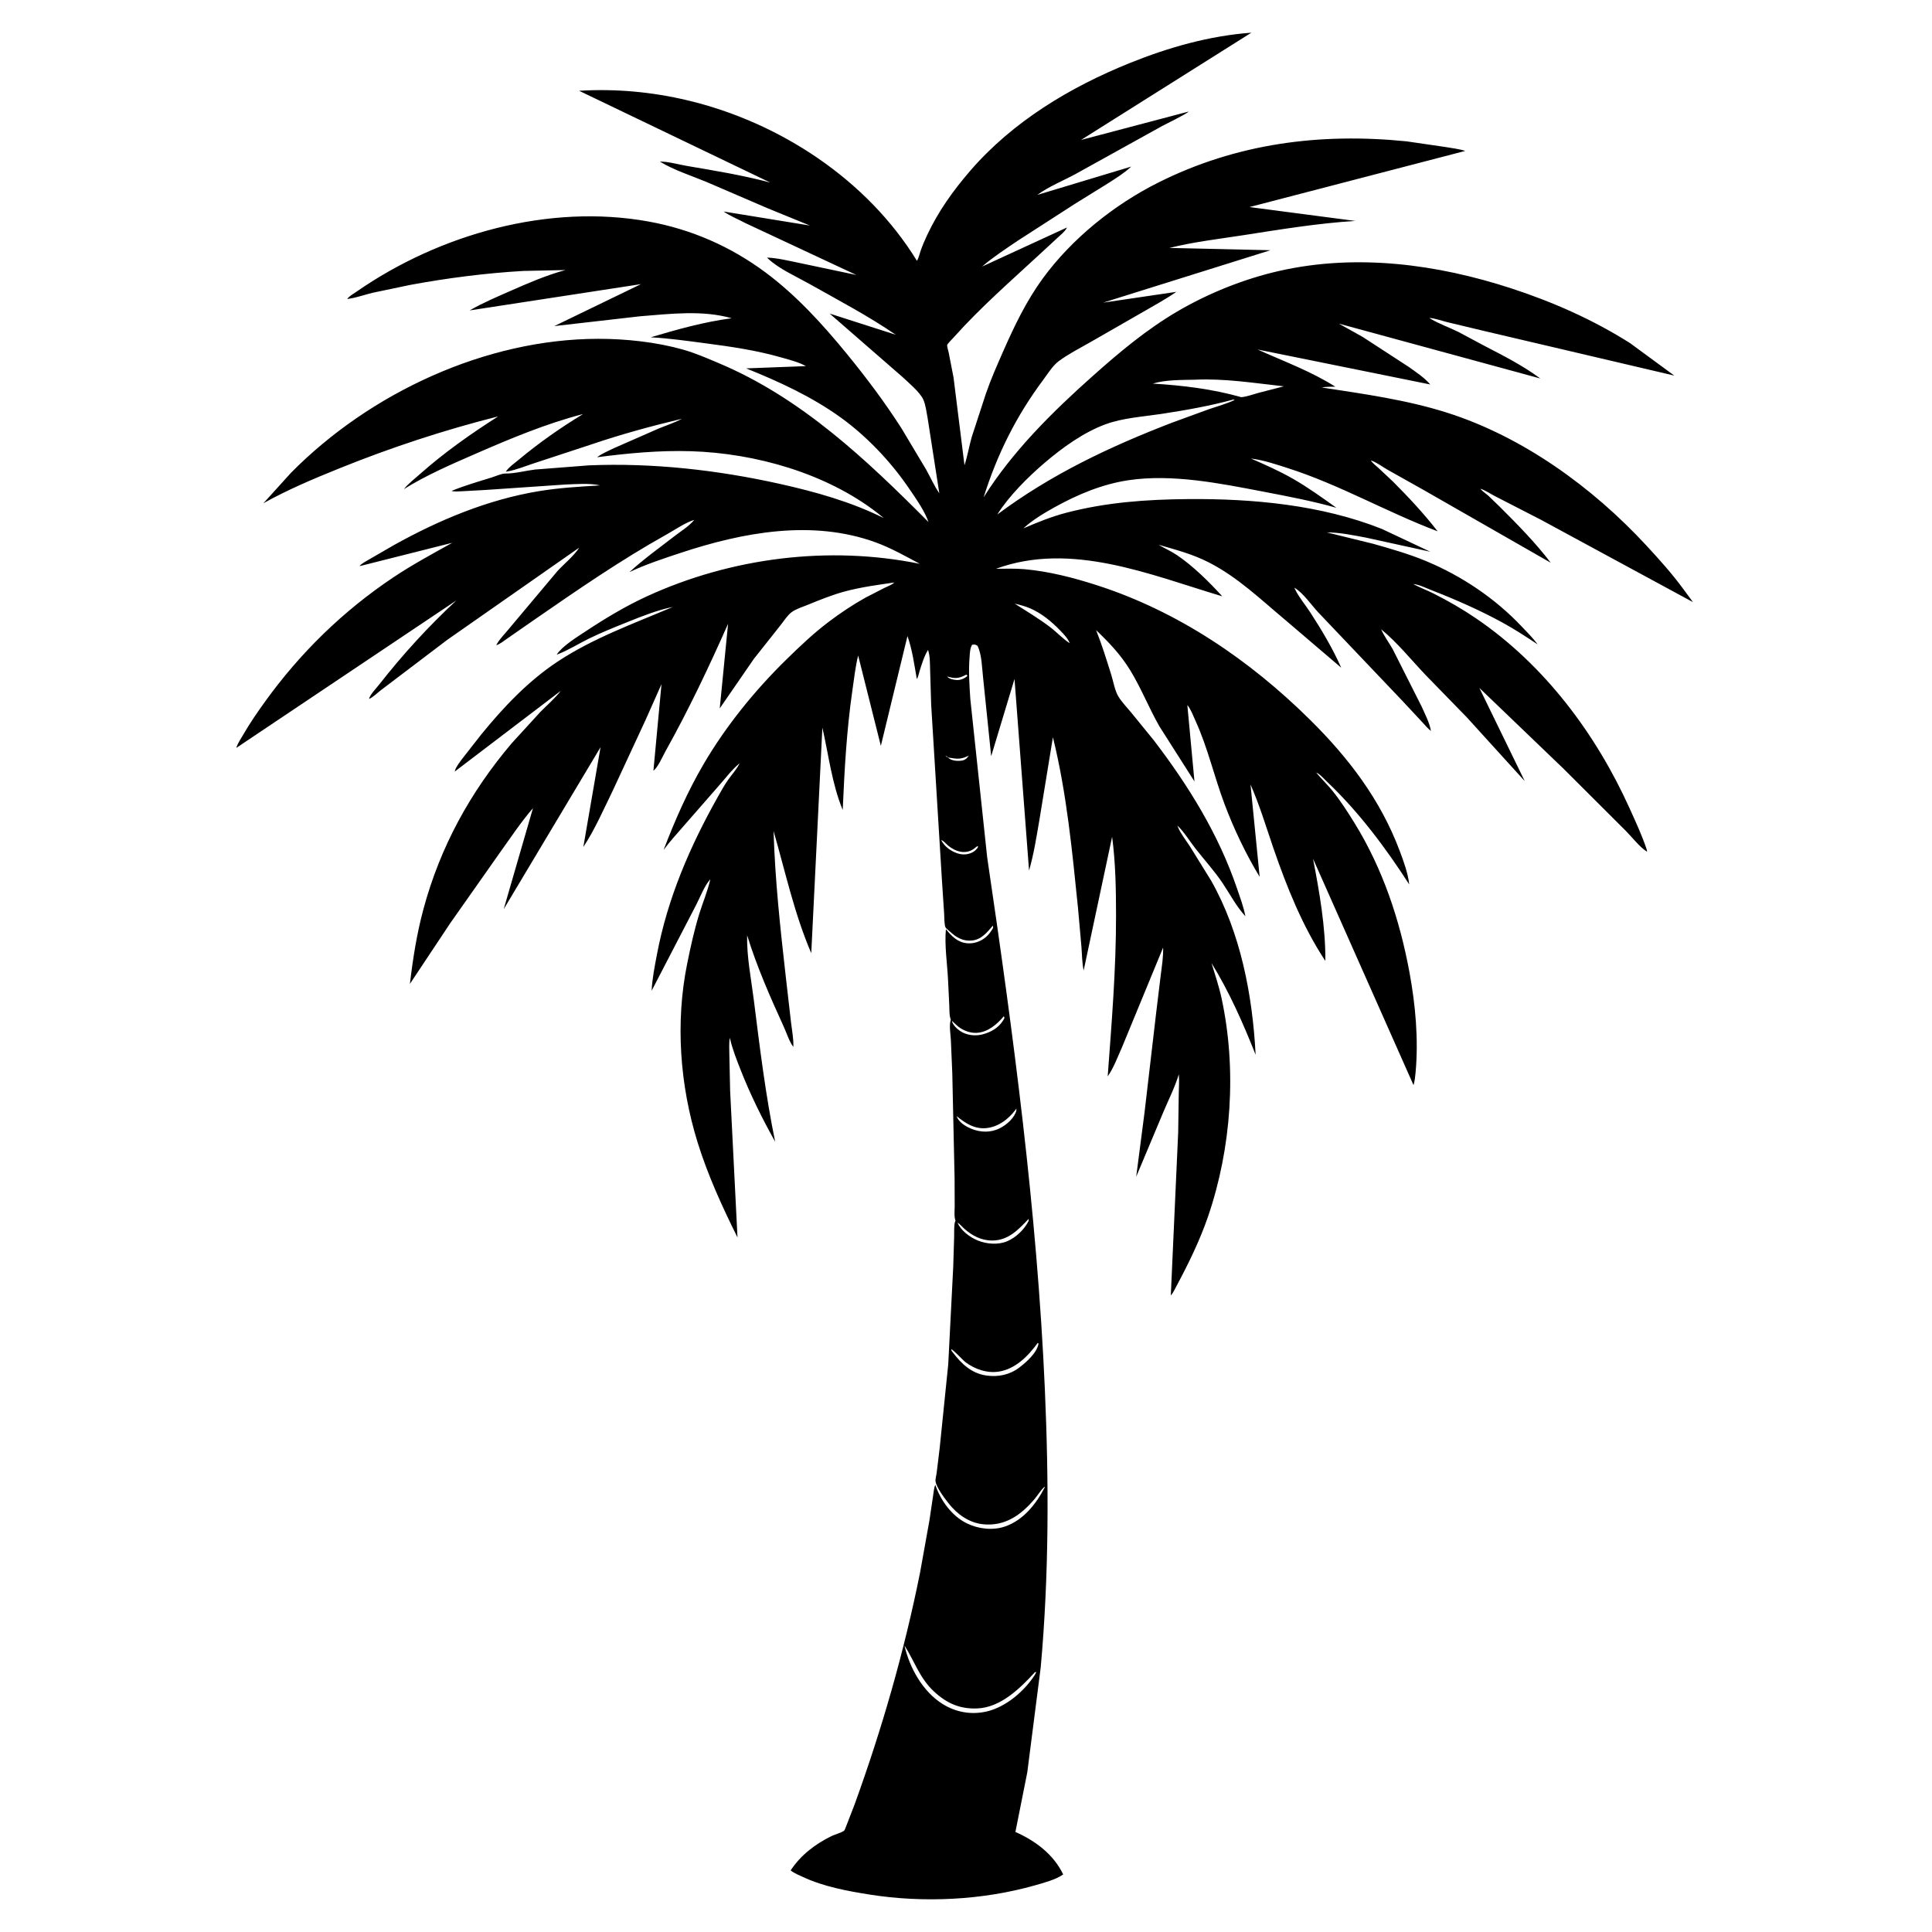 <svg version="1.1" xmlns="http://www.w3.org/2000/svg" style="display: block;" viewBox="0 0 2048 2048" width="1024" height="1024">
<path transform="translate(0,0)" fill="rgb(255,255,255)" d="M 0 0 L 0 2048 L 2048 2048 L 2048 0 L 0 0 z"/>
<path transform="translate(0,0)" fill="rgb(0,0,0)" d="M 1131.05 241.142 L 1130.26 242.552 C 1128.21 245.981 1124.38 248.938 1121.48 251.637 L 1102.99 268.739 C 1071.83 297.568 1039.19 326.004 1010.94 357.677 C 1009.75 359.009 1004.25 364.492 1004.06 365.657 C 1003.78 367.286 1005.3 371.999 1005.65 373.804 L 1010.8 400.235 L 1022.4 493.173 C 1025.59 483.561 1027.23 473.317 1029.99 463.537 L 1045.16 417.062 C 1050.48 401.669 1057.13 386.721 1063.68 371.823 C 1075.38 345.251 1088.13 318.803 1105.31 295.277 C 1136.24 252.913 1180.91 217.083 1227.59 193.653 C 1310.64 151.972 1399.23 140.586 1491 149.827 L 1532 155.804 C 1539.05 157.032 1546.41 157.776 1553.22 159.982 L 1324.49 219.487 L 1436.75 234.202 C 1397.11 236.596 1356.79 243.307 1317.55 249.38 C 1291.73 253.375 1264.88 256.484 1239.56 262.843 L 1346.73 265.25 L 1169.31 320.823 L 1246.96 309.367 C 1235.81 317.142 1224.04 323.482 1212.31 330.297 L 1155.88 362.678 C 1144.77 369.028 1132.51 375.271 1122.25 382.876 C 1115.9 387.583 1110.69 396.184 1105.92 402.577 C 1077.17 441.107 1057.15 481.353 1042.7 527.142 C 1073.42 478.321 1115.45 436.783 1158.33 398.581 C 1186.6 373.401 1215.3 349.345 1248.07 330.116 C 1280.98 310.8 1318.93 295.566 1356.13 287.167 C 1438.07 268.665 1523.2 279.953 1602.17 305.727 C 1646.08 320.057 1688.97 339.016 1728.02 363.781 L 1774.81 398.143 L 1574.88 351.236 L 1533.77 341.404 C 1528.03 339.972 1520.98 337.313 1515.13 337.07 L 1513.01 336.014 L 1515.13 337.07 L 1516.74 338.054 C 1525.68 343.399 1536.37 347.119 1545.78 351.785 L 1574.38 367.047 C 1594.36 377.405 1614.64 387.753 1632.77 401.205 L 1419.25 343.062 L 1444.42 357.12 L 1493.38 388.963 C 1501.07 394.472 1509.97 400.31 1516.11 407.553 L 1333.02 370.477 C 1361 383.065 1389.36 393.421 1415.53 409.915 C 1410.9 410.079 1405.7 409.77 1401.2 410.754 C 1445.88 417.661 1490.97 423.778 1534.18 437.536 C 1614.29 463.042 1687.96 516.462 1744.69 577.695 C 1758.58 592.69 1772.17 607.737 1784.29 624.248 L 1794.58 638.253 L 1633.19 550.835 L 1584.82 525.99 C 1579.96 523.552 1574.31 519.502 1569.18 518.065 L 1568.05 517.128 L 1569.18 518.065 C 1571.36 520.814 1575.02 523.114 1577.69 525.472 L 1589.84 537.233 C 1608.41 555.702 1627.99 575.616 1643.82 596.508 L 1509.01 519.357 L 1471 498.021 C 1465.72 494.988 1460.3 490.801 1454.67 488.628 L 1453.13 488.054 L 1452.01 487.116 L 1453.13 488.054 C 1454.88 490.867 1458.56 493.636 1461.05 495.908 L 1477 510.877 C 1493.46 527.422 1509.67 544.744 1523.94 563.208 C 1469.86 542.799 1420.06 513.757 1364.7 496.084 C 1353.08 492.374 1339.96 487.953 1327.87 486.308 L 1326.13 486.091 L 1324.01 485.197 L 1326.13 486.091 C 1341.29 492.689 1356.09 499.238 1370.47 507.459 C 1386.48 516.608 1401.66 527.58 1416.67 538.288 C 1391.28 531.126 1365.34 526.185 1339.45 521.22 C 1293.63 512.437 1242.32 502.026 1195.72 509.127 C 1168.01 513.348 1142.08 524.29 1117.69 537.816 C 1106.58 543.978 1094.16 551.466 1084.81 560.108 C 1099.71 553.688 1114.54 547.646 1130.29 543.539 C 1172.93 532.414 1215.55 529.409 1259.39 529.049 C 1328.15 528.483 1400.45 535.159 1464.77 560.656 L 1516.09 584.817 L 1448.15 569.933 C 1434.6 567.4 1420.24 564.374 1406.45 564.355 L 1455.43 576.387 C 1473.86 581.578 1493.78 587.314 1511.42 594.663 C 1549.62 610.568 1584.72 634.17 1613.13 664.186 C 1618.91 670.3 1625.01 676.31 1630 683.095 C 1617.86 675.052 1605.78 667.147 1593 660.128 C 1569.22 647.07 1543.11 635.597 1517.81 625.753 C 1512.12 623.54 1504.03 619.526 1498.06 619.106 L 1495 618 L 1493.01 617.115 L 1495 618 L 1498.06 619.106 L 1498.84 619.528 C 1505.53 623.05 1512.71 625.691 1519.49 629.096 C 1535.24 637.001 1550.33 645.731 1564.9 655.655 C 1637.1 704.811 1691.81 777.947 1727.5 857 C 1733.79 870.919 1740.56 885.419 1745.38 899.92 C 1745.89 901.479 1745.74 901.032 1745.93 902.867 C 1738.04 897.987 1730 887.298 1723.19 880.513 L 1657.27 814.739 L 1568.21 729.263 L 1616.26 827.961 L 1554.87 760.377 L 1511.5 715.841 C 1496.21 699.855 1481.14 680.963 1464.07 667.077 L 1463.17 666.005 L 1464.07 667.077 C 1467.29 674.507 1472.37 681.145 1476.35 688.204 L 1506.87 748.716 C 1510.42 756.646 1515.47 766.285 1516.86 774.847 C 1513.44 772.312 1510.4 768.425 1507.45 765.3 L 1487.01 743.373 L 1397.59 649.352 C 1390.36 641.69 1381.12 628.036 1372.05 623.007 L 1371.06 621.963 L 1370.23 621.005 L 1371.06 621.963 L 1372.05 623.007 L 1372.86 624.731 C 1376.91 633.151 1383.97 641.474 1389.1 649.412 C 1401.22 668.144 1412.69 687.334 1421.72 707.776 L 1362.21 656.994 C 1336.06 635.144 1311.89 611.729 1281.22 596.076 C 1264.08 587.334 1246.43 582.775 1228.12 577.451 C 1234.53 581.289 1241.52 584.304 1247.7 588.485 C 1264.65 599.954 1281.9 616.931 1295.64 632.139 C 1219.32 609.326 1135.5 573.694 1055.79 602.937 C 1065.82 602.885 1076.12 602.488 1086.11 603.383 C 1112.04 605.705 1137.49 612.264 1162.22 620.202 C 1248.59 647.923 1324.6 699.558 1388.76 763.054 C 1429.53 803.405 1463.09 847.323 1483.54 901.435 C 1487.7 912.426 1492.62 925.887 1493.82 937.513 C 1469.16 899.127 1440.25 860.435 1407.02 828.993 C 1403.85 825.991 1399.13 820.415 1395.19 818.931 L 1394.19 818.005 L 1395.19 818.931 C 1400.81 825.678 1407.17 831.715 1412.68 838.557 C 1421.19 849.137 1428.79 860.993 1435.92 872.552 C 1465.76 920.964 1483.74 974.771 1494.06 1030.5 C 1500.48 1065.19 1503.81 1101.91 1500.55 1137.14 C 1500.14 1141.55 1499.64 1146.04 1498.4 1150.31 L 1391.85 910.254 C 1398.63 945.362 1405.23 982.799 1404.92 1018.65 C 1380.71 982.02 1363.94 940.027 1349.72 898.694 C 1341.99 876.197 1335.24 853.426 1325.59 831.629 L 1335.29 929.504 C 1320.7 905.361 1308.11 879.041 1298.16 852.66 C 1287.09 823.306 1280.4 792.869 1267.33 764.195 C 1264.88 758.822 1262.42 751.932 1258.63 747.376 L 1266.18 828.346 L 1229.08 770.065 C 1217.96 750.618 1209.69 729.475 1198.02 710.418 C 1188.01 694.068 1175.7 681.094 1161.92 667.979 C 1168.07 683.437 1172.93 699.224 1177.91 715.079 C 1180.16 722.233 1181.75 732.147 1185.58 738.387 C 1189.19 744.254 1194.54 749.86 1198.97 755.153 L 1222.85 784.463 C 1259.55 832.363 1291.78 884.335 1311.25 941.724 C 1314.52 951.357 1318.3 961.251 1320.15 971.258 C 1310.45 960.729 1303.91 947.894 1295.96 936.074 C 1287.34 923.266 1276.77 911.649 1267.25 899.5 C 1261.04 891.577 1255.34 882.009 1248.09 875.139 L 1247.04 873.98 L 1246.22 873.005 L 1247.04 873.98 L 1248.09 875.139 L 1248.67 876.659 C 1251.47 883.649 1257.17 890.711 1261.27 897.037 L 1283.88 933.564 C 1315.18 988.902 1327.79 1055.28 1331.01 1118.12 C 1317.81 1084.78 1303.1 1051.41 1284.24 1020.85 C 1287.99 1033.26 1292.12 1045.32 1294.87 1058.03 C 1311.17 1133.41 1305.52 1216.91 1280.5 1289.77 C 1271.84 1314.97 1259.92 1339.37 1247.35 1362.84 C 1245.55 1366.21 1243.67 1370.45 1241.1 1373.24 L 1248.92 1200.38 L 1249.52 1159.88 C 1249.62 1152.98 1250.21 1145.66 1249.59 1138.81 C 1245.51 1152.27 1238.91 1165.36 1233.4 1178.33 L 1204.42 1247.37 L 1213.35 1178.45 L 1225.56 1073.79 L 1230.51 1033.05 C 1231.65 1023.84 1233.3 1013.75 1232.93 1004.5 L 1189.35 1110.19 C 1184.85 1120.07 1180.48 1132.23 1174.2 1140.98 C 1178.43 1083.89 1183.11 1027.45 1183.05 970.129 C 1183.02 942.382 1182.54 914.612 1178.89 887.063 L 1148.71 1028.75 C 1147.01 1020.47 1147.03 1012.42 1146.4 1004.03 L 1142.78 963.073 C 1136.59 902.353 1130.79 840.883 1116.13 781.512 L 1101.76 869.469 C 1098.67 887.228 1095.89 905.498 1090.84 922.808 L 1075.42 719.724 L 1050.7 801.616 L 1042.17 718.838 C 1040.92 708.477 1040.9 693.645 1036.12 684.5 C 1033.51 683.054 1033.43 683.06 1030.47 683.5 C 1028.2 687.207 1028.16 692.089 1027.81 696.349 C 1026.57 711.326 1027.6 725.971 1028.57 740.925 L 1046.44 908.67 C 1074.11 1095.88 1099.27 1283.27 1107.59 1472.5 C 1111.9 1570.7 1112.05 1669.63 1103.19 1767.59 L 1088.96 1878.77 L 1076.37 1941.97 C 1097.59 1951.29 1116.83 1965.76 1127.03 1986.97 C 1119.52 1992.48 1105.39 1996.19 1096.52 1998.7 C 1041.22 2014.33 979.001 2017.31 922.239 2008.37 C 898.423 2004.62 872.991 1999.92 851.048 1989.63 C 846.81 1987.65 841.769 1985.68 838.124 1982.72 C 848.753 1966.52 863.978 1954.93 881.3 1946.39 C 885.157 1944.49 891.623 1942.95 894.844 1940.57 C 895.354 1940.19 896.677 1936.53 896.982 1935.85 L 905.808 1913.06 C 934.97 1832.59 958.336 1751.37 975.222 1667.42 L 985.214 1611.86 L 989.057 1586 C 989.652 1582.26 989.957 1577.43 991.471 1573.98 C 997.088 1590.58 1008.9 1607.01 1025 1614.86 C 1037.21 1620.81 1052.48 1622.59 1065.46 1618.11 C 1084.82 1611.43 1098.4 1594.22 1107.45 1576.67 L 1107.43 1575.9 C 1103.26 1579.47 1100.29 1584.78 1096.73 1588.98 C 1082.26 1606.08 1065.29 1618.15 1042 1615.77 C 1027.28 1614.27 1014.35 1604.95 1005.46 1593.5 C 1001.19 1588 992.915 1577.31 991.721 1570.42 C 991.345 1568.25 992.545 1564.04 992.848 1561.67 L 996.135 1534.67 L 1005.17 1446.26 L 1010.46 1342.92 L 1011.44 1310.71 C 1011.58 1306.11 1011.14 1299.94 1012.24 1295.5 L 1012.89 1294 L 1012.48 1292.7 C 1011.31 1288.63 1012.01 1282.93 1012.01 1278.6 L 1011.9 1248.89 L 1009.46 1137.51 L 1007.94 1102.1 C 1007.61 1096.16 1005.89 1086.51 1007.91 1080.98 L 1008.98 1082.03 C 1009.99 1086.45 1014.18 1090.5 1017.9 1093 C 1024.57 1097.48 1033.85 1098.48 1041.5 1096.49 C 1050.46 1094.16 1058.59 1089.54 1063.52 1081.45 L 1064.81 1079 L 1064.11 1077.25 C 1056.9 1085.83 1047.19 1094.17 1035.4 1094.87 C 1027.62 1095.33 1018.96 1091.61 1013.46 1086.2 L 1008.98 1082.03 L 1007.91 1080.98 L 1007.43 1079.5 C 1006.2 1075.49 1006.49 1070.2 1006.28 1065.96 L 1004.99 1039.22 C 1004.17 1021.71 1001.1 1002.31 1002.69 984.912 C 1008.7 992.316 1014.88 998.844 1024.98 999.868 C 1032.2 1000.6 1039.38 998.117 1044.88 993.5 C 1048.26 990.673 1050.62 987.29 1052.78 983.5 L 1052.5 981.185 C 1046.24 988.46 1040.13 996.291 1029.72 997.042 C 1020.36 997.718 1013.67 993.684 1007.03 987.544 C 1006.18 986.752 1002.52 983.888 1002.19 982.954 C 1000.86 979.168 1001.13 972.647 1000.83 968.479 L 998.52 933.617 L 987.074 747 L 985.966 710.248 C 985.741 703.486 985.981 695.371 983.752 688.967 C 979.511 695.863 977.271 703.603 974.825 711.267 C 974.049 713.698 973.382 717.779 971.86 719.767 C 969.193 704.547 967.109 688.879 961.95 674.267 L 933.733 790.617 L 909.681 694.858 C 906.666 706.949 905.33 719.72 903.542 732.061 C 897.445 774.144 895.167 816.165 893.311 858.613 C 881.874 830.971 878.41 800.321 871.751 771.344 L 859.975 1010.42 C 842.051 968.766 832.542 924.304 820.017 880.951 C 821.53 932.533 827.2 984.588 833.017 1035.86 L 838.549 1084.03 C 839.519 1092.31 841.39 1101.53 840.958 1109.81 C 836.492 1103.78 833.87 1095.03 830.693 1088.1 C 816.136 1056.3 802.392 1024.9 791.982 991.432 C 791.465 1013.89 796.304 1037.95 799.108 1060.25 C 805.387 1110.22 811.554 1161 821.714 1210.32 C 808.175 1186.09 795.789 1161.2 785.58 1135.37 C 781.218 1124.34 776.616 1112.77 773.886 1101.22 L 773.636 1100.11 C 772.605 1105.75 773.14 1112.43 773.142 1118.2 L 773.963 1156.14 L 781.772 1311.76 C 765.631 1279.3 750.263 1245.68 739.5 1211.03 C 720.671 1150.41 715.816 1083.96 728.411 1021.63 C 731.97 1004.02 735.952 985.883 741.264 968.701 C 744.927 956.851 749.981 944.982 752.76 932.954 L 752.945 932.112 L 754 930 L 754.756 929.005 L 754 930 L 752.945 932.112 C 746.838 938.556 741.857 951.898 737.535 960.026 L 690.762 1050.24 C 691.377 1037.37 694.03 1024.18 696.433 1011.53 C 707.725 952.068 731.29 897.475 760.771 844.975 C 764.368 838.568 767.97 832.093 772.225 826.093 C 775.778 821.082 780.371 816.035 783.221 810.642 L 783.974 809.176 L 784.995 808.072 L 783.974 809.176 L 783.251 809.758 C 775.321 816.344 768.684 825.497 761.772 833.166 L 724.743 875.552 C 717.562 883.93 709.975 892.011 703.455 900.927 C 715.449 869.562 728.909 838.89 745.914 809.875 C 769.504 769.625 799.963 732.085 833.238 699.446 C 847.923 685.043 862.589 671.124 879.047 658.72 C 891.302 649.484 904.157 640.964 917.552 633.469 L 937.443 623.258 C 940.837 621.594 945.28 620.047 948.068 617.48 C 930.67 619.935 912.559 622.394 895.583 626.954 C 882.322 630.517 869.175 635.852 856.476 641.04 C 851.06 643.253 843.772 645.461 839.086 648.979 C 834.604 652.343 830.734 658.588 827.155 663.046 L 799.175 698.364 L 762.961 750.926 L 771.787 661.258 C 751.442 707.148 729.86 752.703 705.367 796.5 C 702.148 802.255 697.73 812.986 692.647 817.033 L 701.207 725.245 L 684.321 763.204 L 649.615 837.987 C 639.814 857.977 630.638 879.288 618.356 897.855 L 636.598 792.072 L 533.955 963.748 L 564.971 856.7 C 552.091 871.553 540.883 888.58 529.386 904.554 L 477.212 978.706 L 434.502 1042.98 C 437.701 1016.06 441.859 989.55 448.948 963.351 C 466.736 897.603 498.477 839.706 542.377 787.944 L 572.865 754.618 C 579.965 747.432 588.343 740.271 594.491 732.3 L 482.06 817.876 L 482.337 816.686 C 483.633 812.53 487.523 807.724 490.076 804.207 L 510.106 778.597 C 533.748 749.624 559.822 722.011 591.183 701.271 C 628.832 676.372 671.967 660.935 713.223 643.373 C 696.915 646.718 680.792 653.124 665.379 659.311 C 651.459 664.899 637.464 670.474 624 677.097 C 613.343 682.34 602.69 689.068 591.679 693.375 L 590.129 693.966 C 595.707 685.126 611.479 675.405 620.392 669.507 C 641.043 655.841 662.977 642.609 685.47 632.263 C 775.028 591.067 878.521 578.02 975.077 597.704 C 959.758 589.546 944.389 580.789 928.034 574.857 C 860.655 550.417 787.146 564.314 721.152 586.187 C 702.739 592.29 684.756 598.144 667.206 606.489 C 682.154 592.775 698.691 580.942 714.719 568.537 C 721.537 563.26 730.557 557.757 735.935 551.079 L 736.995 550.243 L 735.935 551.079 C 726.252 554.087 716.237 561.165 707.322 566.138 C 657.633 593.858 611.281 625.931 564.532 658.253 L 537.365 677.127 C 534.03 679.386 529.924 682.884 526.014 683.934 L 526.751 682.606 C 530.146 676.675 535.915 671.119 540.23 665.705 L 590.952 605.318 C 597.942 597.748 608.652 589.072 613.993 580.511 L 474.079 678.283 L 404.297 731.222 C 400.441 734.053 395.403 739.274 391.118 740.915 C 392.523 735.959 398.806 729.683 402.15 725.406 C 426.949 693.688 454.265 663.906 483.745 636.505 L 250.517 792.788 L 250.843 791.576 C 252.557 787.081 255.779 782.343 258.189 778.18 C 265.076 766.288 272.826 755.041 280.853 743.897 C 318.284 691.938 363.735 647.595 417.038 611.976 C 437.199 598.504 458.284 587.19 479.409 575.389 L 382.912 599.711 L 381.037 599.967 C 384.227 596.696 389.086 594.37 392.993 592.036 L 417.98 577.59 C 465.789 551.059 516.731 529.733 570.901 520.703 C 592.436 517.113 614.349 515.864 636.112 514.531 C 624.611 511.978 611.302 513.212 599.587 513.595 L 514 519.419 L 489.714 520.741 C 486.188 520.82 481.979 521.392 478.632 520.409 C 492.435 514.726 507.015 510.538 521.271 506.121 C 525.483 504.816 531.547 501.913 535.881 501.956 C 545.811 502.053 557.145 498.95 567.096 497.74 L 624.193 493.303 C 691.767 490.476 760.568 498.221 826.461 512.892 C 864.2 521.295 902.18 531.892 936.853 549.221 L 930.169 543.796 C 875.604 501.55 800.712 480.427 732.43 478.307 C 698.927 477.267 666.078 480.405 632.94 484.698 C 637.94 480.807 644.913 477.969 650.651 475.144 L 698.091 454.311 C 706.304 450.929 714.964 448.161 722.79 443.956 C 690.444 451.641 658.499 460.373 627 471.068 L 566.828 490.843 C 557.5 493.85 547.185 498.206 537.604 499.793 L 536.14 500.018 C 539.232 495.281 545.845 490.681 550.249 487.012 C 571.63 469.198 594.319 453.356 618.085 438.894 C 579.011 449.019 540.985 464.942 504.056 481.043 C 478.426 492.217 451.853 503.704 428.096 518.513 C 432.82 512.699 439.722 507.356 445.358 502.37 C 471.13 479.567 499.091 459.847 528.091 441.402 C 470.83 455.832 414.39 474.4 359.636 496.529 C 332.337 507.562 305.008 519.064 279.268 533.421 L 308.532 501.12 C 392.063 416.579 514.653 359.304 634.248 359.154 C 663.358 359.117 695.675 362.597 723.719 370.504 C 737.046 374.262 749.882 379.873 762.622 385.258 C 849.633 422.038 918.586 487.369 984.248 553.417 L 982.775 549.585 C 977.832 538.04 969.068 525.689 961.937 515.375 C 943.206 488.283 918.367 462.258 891.696 442.93 C 861.159 420.799 825.83 404.494 790.924 390.495 L 854.263 388.104 C 847.02 383.947 836.932 381.432 828.877 379.108 C 802.273 371.431 775.333 367.494 747.969 363.918 C 728.525 361.377 709.421 358.629 689.811 357.537 C 718.162 349.142 746.271 341.21 775.621 337.354 C 744.456 328.449 710.365 332.744 678.563 335.265 L 587.581 345.666 L 679.452 301.195 L 497.82 329.07 C 511.504 321.162 526.477 314.83 540.944 308.455 C 560.118 300.008 579.092 291.781 599.343 286.26 L 554.634 287.215 C 514.474 289.547 474.548 294.691 435 301.986 L 394.744 310.421 C 386.606 312.413 378.144 315.463 369.907 316.677 L 368.032 316.936 C 370.4 313.724 374.7 311.428 378.012 309.129 C 465.866 248.167 581.663 215.485 688 234.913 C 732.972 243.13 774.488 261.34 811.169 288.56 C 843.764 312.747 871.694 343.354 897.273 374.596 C 918.194 400.149 937.605 426.004 955.483 453.82 L 981.783 497.837 C 986.406 506.13 990.314 515.107 995.717 522.903 L 983.274 442.897 C 982.049 436.858 981.249 428.937 978.668 423.415 C 974.908 415.371 962.805 405.444 956.229 399.236 L 879.454 332.391 L 949.479 354.838 C 920.296 334.811 888.755 318.292 857.95 300.928 C 844.028 293.08 825.547 284.936 814.033 274.015 L 813.041 273.046 C 824.41 273.461 836.715 276.59 847.906 278.847 L 907.767 291.479 L 790.502 236.659 C 782.77 232.567 774.248 229.179 767.08 224.216 L 858.54 239.085 L 813.364 220.622 L 749.461 193.111 C 732.933 186.211 714.828 180.591 699.484 171.31 C 708.158 171.15 719.225 174.363 727.951 175.852 C 757.829 180.951 787.112 185.691 816.487 193.521 L 613.862 96.231 C 652.656 93.873 691.361 97.423 729.157 106.445 C 826.595 129.705 919.127 190.37 971.983 276.468 C 973.859 273.585 974.694 269.326 975.832 266.055 C 977.833 260.305 980.204 254.769 982.785 249.258 C 994.6 224.037 1010.31 202.087 1028.44 181.082 C 1073.49 128.889 1134.49 92.218 1197.9 66.693 C 1238.89 50.196 1282.23 37.882 1326.48 34.658 L 1145.92 148.365 L 1259.91 118.269 C 1258.44 120.548 1236.14 131.293 1232.05 133.52 L 1139.92 184.582 C 1126.83 191.684 1111.5 197.813 1099.57 206.611 L 1199.11 176.601 C 1191.84 183.47 1183.09 188.828 1174.7 194.224 L 1139.19 216.25 L 1079 255.075 C 1066.16 263.786 1052.82 272.431 1041.06 282.562 L 1131.05 241.142 z M 1133.98 681.885 L 1134.87 682.851 L 1133.98 681.885 C 1131.96 676.707 1127.81 672.447 1123.99 668.497 C 1114.74 658.929 1104.43 650.307 1092.14 644.941 C 1086.93 642.671 1081.12 641.167 1075.61 639.864 C 1088.05 647.777 1100.9 655.503 1112.69 664.384 C 1119.94 669.849 1126.43 676.981 1133.98 681.885 z M 1002 716 L 1003.93 717.077 C 1006.22 719.837 1010.6 720.593 1014.05 720.84 C 1018.18 721.136 1022.48 719.244 1025.49 716.495 L 1024.48 715.069 L 1023.33 715.65 C 1015.53 719.535 1012.2 719.387 1003.93 717.077 L 1002 716 L 1001 715.183 L 1002 716 z M 1001 800 L 1002.03 800.994 C 1003.01 801.802 1003.76 802.65 1005 803 L 1005.38 803.515 C 1008.99 806.545 1015.16 806.964 1019.63 806.246 C 1023.1 805.69 1025.05 803.824 1026.98 801 L 1027.93 800.101 L 1026.98 801 C 1019.78 804.408 1016.16 804.874 1008.37 803.498 L 1005 803 C 1004.07 801.739 1003.43 801.603 1002.03 800.994 L 1001 800 L 1000 799.027 L 1001 800 z M 1013.99 1183.08 C 1015.85 1188.45 1021.08 1192.34 1026.01 1194.86 C 1035.42 1199.67 1046.13 1201.23 1056.23 1197.55 C 1064.14 1194.67 1073.14 1187.57 1076.54 1179.72 L 1077.23 1178 L 1077.5 1175.04 L 1076.33 1176.64 C 1069.07 1186.26 1058.7 1194.16 1046.5 1195.73 C 1033.49 1197.4 1023.59 1190.88 1013.99 1183.08 L 1013.23 1182.01 L 1013.99 1183.08 z M 1015.01 1296.07 C 1018.65 1304.58 1028.3 1311.7 1036.6 1315.02 C 1046.08 1318.81 1058.14 1319.83 1067.74 1315.74 C 1076.97 1311.8 1085.91 1303.22 1090.39 1294.26 L 1090.47 1292.01 C 1079.49 1303.48 1068.91 1314.99 1051.74 1315 C 1040.04 1315 1030.21 1309.77 1021.72 1302.06 C 1019.73 1300.25 1017.35 1297.29 1015.01 1296.07 L 1014 1295.01 L 1015.01 1296.07 z M 1266.79 402.5 C 1252.6 402.859 1235.69 402.454 1222 406.624 C 1254.02 408.604 1284.85 412.271 1315.86 421.025 C 1321.84 420.455 1327.95 418.154 1333.76 416.53 L 1360.93 409.524 C 1329.75 406.094 1298.25 401.03 1266.79 402.5 z M 1307.53 423.5 C 1282.47 430.31 1256.66 434.892 1231.01 438.782 C 1211.59 441.728 1190.25 442.994 1171.78 449.801 C 1148.47 458.391 1126.01 474.67 1107.28 490.673 C 1089.38 505.959 1069.71 525.595 1057.15 545.41 C 1114.25 502.85 1176.23 473.546 1242.5 448.01 L 1281.51 433.768 C 1290.52 430.718 1300.06 428.075 1308.68 424.053 L 1307.53 423.5 z M 720.51 444.5 L 722.49 444.5 L 720.51 444.5 z M 997.722 890.5 C 1001.02 897.333 1007.99 902.335 1015.15 904.65 C 1020.78 906.473 1026.86 906.017 1032.01 902.877 C 1033.74 901.819 1035.28 900.106 1036.5 898.49 L 1036.71 896.632 C 1035.23 897.353 1034.65 897.913 1033.41 898.939 C 1029.13 902.495 1024.02 903.787 1018.5 902.906 C 1013.8 902.156 1008.64 899.413 1005.04 896.368 C 1003.1 894.725 1000.03 890.998 997.722 890.5 z M 1100.08 1423.5 C 1089.91 1437.44 1076.42 1451.31 1058.5 1454 C 1046.16 1455.84 1033.33 1451.42 1023.52 1443.99 C 1020.42 1441.65 1010.41 1430.5 1008.27 1430.21 C 1008.98 1432.72 1008.4 1431.64 1009.91 1433.5 C 1019.23 1445.76 1029.77 1455.81 1045.66 1458.11 C 1057.94 1459.89 1070.2 1457.4 1080.21 1449.86 C 1087.89 1444.08 1099.18 1434.2 1100.88 1424.28 L 1100.08 1423.5 z M 958.763 1744.23 C 964.092 1767.82 978.058 1792.99 999 1806.17 C 1013.36 1815.2 1029.95 1818.07 1046.4 1814.12 C 1066.53 1809.3 1085.91 1792.64 1096.92 1775.5 L 1098.49 1772.5 L 1097.15 1772.5 C 1081.32 1789.74 1060.79 1810.04 1035.84 1811.02 C 1017.22 1811.74 1003.43 1805.5 989.955 1792.96 C 974.754 1778.8 969.453 1761.03 958.763 1744.23 z"/>
<path transform="translate(0,0)" fill="rgb(0,0,0)" d="M 1131.05 241.142 L 1131.99 240.23 L 1131.05 241.142 z"/>
<path transform="translate(0,0)" fill="rgb(0,0,0)" d="M 811.107 272.24 L 813.041 273.046 L 811.107 272.24 z"/>
<path transform="translate(0,0)" fill="rgb(0,0,0)" d="M 368.032 316.936 L 367.005 317.751 L 368.032 316.936 z"/>
<path transform="translate(0,0)" fill="rgb(0,0,0)" d="M 536.14 500.018 L 535.115 500.995 L 536.14 500.018 z"/>
<path transform="translate(0,0)" fill="rgb(0,0,0)" d="M 381.037 599.967 L 380.005 600.752 L 381.037 599.967 z"/>
<path transform="translate(0,0)" fill="rgb(0,0,0)" d="M 526.014 683.934 L 524.91 684.901 L 526.014 683.934 z"/>
<path transform="translate(0,0)" fill="rgb(0,0,0)" d="M 524.91 684.901 L 524.005 685.758 L 524.91 684.901 z"/>
<path transform="translate(0,0)" fill="rgb(0,0,0)" d="M 590.129 693.966 L 588.972 694.935 L 590.129 693.966 z"/>
<path transform="translate(0,0)" fill="rgb(0,0,0)" d="M 588.972 694.935 L 588.005 695.771 L 588.972 694.935 z"/>
<path transform="translate(0,0)" fill="rgb(0,0,0)" d="M 391.118 740.915 L 390.226 741.878 L 391.118 740.915 z"/>
<path transform="translate(0,0)" fill="rgb(0,0,0)" d="M 1517.75 775.995 L 1516.86 774.847 L 1517.75 775.995 z"/>
<path transform="translate(0,0)" fill="rgb(0,0,0)" d="M 482.06 817.876 L 481.145 818.868 L 482.06 817.876 z"/>
<path transform="translate(0,0)" fill="rgb(0,0,0)" d="M 1746.77 903.936 L 1745.93 902.867 L 1746.77 903.936 z"/>
<path transform="translate(0,0)" fill="rgb(0,0,0)" d="M 841.751 1110.96 L 840.958 1109.81 L 841.751 1110.96 z"/>
</svg>